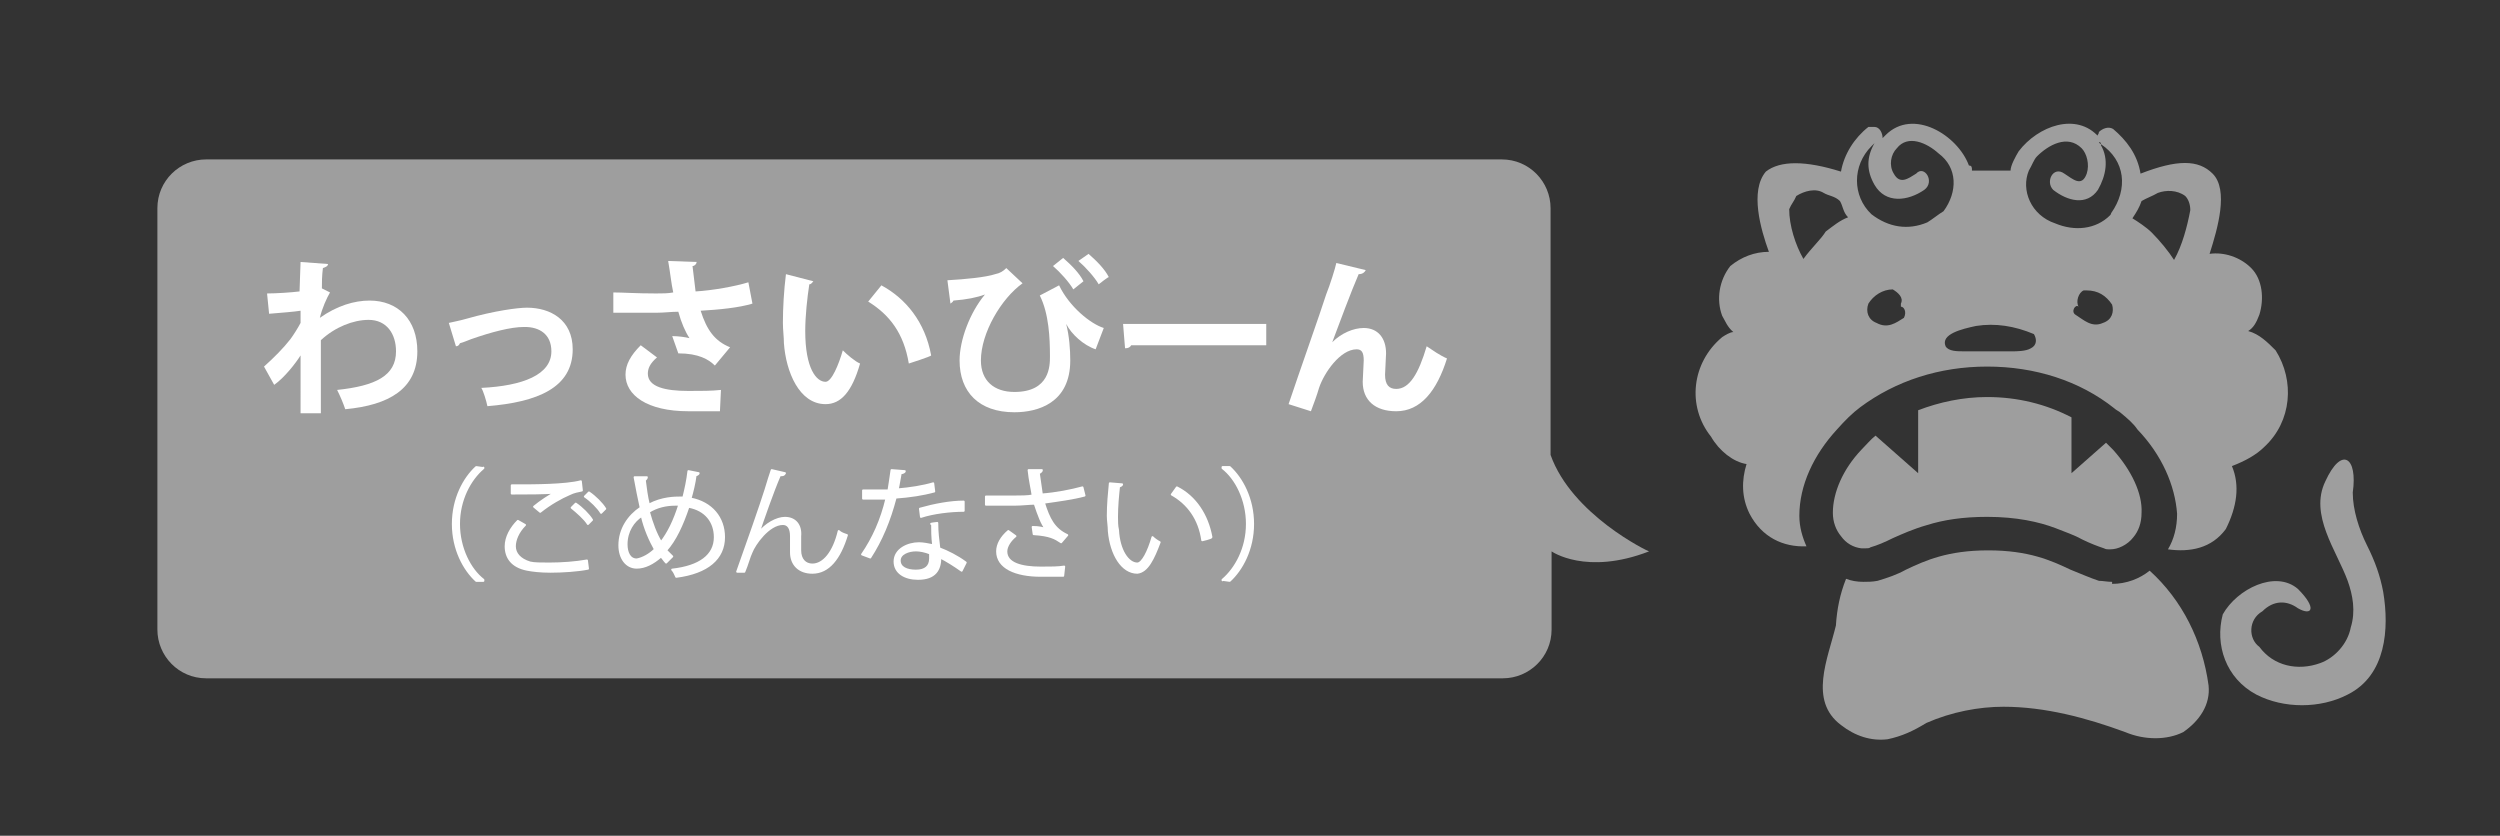<?xml version="1.0" encoding="utf-8"?>
<!-- Generator: Adobe Illustrator 27.8.1, SVG Export Plug-In . SVG Version: 6.00 Build 0)  -->
<svg version="1.1" id="_レイヤー_1" xmlns="http://www.w3.org/2000/svg" xmlns:xlink="http://www.w3.org/1999/xlink" x="0px"
	 y="0px" viewBox="0 0 246.2 82.3" style="enable-background:new 0 0 246.2 82.3;" xml:space="preserve">
<rect x="0" y="0" width="246.2" height="82.3" fill="#333333" stroke="none"/>
<style type="text/css">
	.st0{fill:#9E9E9E;}
	.st1{fill:#FFFFFF;}
	.st2{fill:#FFFFFF;stroke:#FFFFFF;stroke-width:0.2;stroke-linecap:round;stroke-linejoin:round;stroke-miterlimit:10;}
	.st3{fill:none;}
</style>
<g>
	<g>
		<path class="st0" d="M152.7,44.8V20.5c0-2.6-2.1-4.8-4.8-4.8H20.3c-2.6,0-4.8,2.1-4.8,4.8V62c0,2.6,2.1,4.8,4.8,4.8H148
			c2.6,0,4.8-2.1,4.8-4.8v-7.7c0,0,3.4,2.4,9.6,0C162.3,54.3,154.8,50.7,152.7,44.8L152.7,44.8z"/>
	</g>
	<g>
		<path class="st1" d="M26.3,28.9c0.9,0,2.4-0.1,3.2-0.2c0-0.4,0.1-2.6,0.1-2.9l2.7,0.2c0,0.2-0.2,0.3-0.5,0.4
			c-0.1,0.8-0.1,1.4-0.1,2l0.8,0.4c-0.3,0.5-0.8,1.6-1,2.5c1.7-1.2,3.4-1.7,4.9-1.7c2.8,0,4.7,1.9,4.7,5c0,3.7-2.8,5.3-7.1,5.7
			c-0.2-0.6-0.5-1.3-0.8-1.9c3.8-0.4,5.8-1.4,5.8-3.8c0-1.7-0.9-3.1-2.7-3.1c-1.5,0-3.3,0.7-4.7,2v3c0,1.6,0,3.2,0,4.2h-2V35
			c-0.5,0.8-1.6,2.2-2.6,2.9l-1-1.8c1-0.9,1.9-1.8,2.6-2.7c0.3-0.4,0.8-1.2,1-1.6l0-1.2c-0.6,0.1-1.9,0.2-3.1,0.3L26.3,28.9
			L26.3,28.9z"/>
		<path class="st1" d="M44.2,31.8c0.4-0.1,1-0.2,1.7-0.4c2.8-0.8,5.1-1.1,6-1.1c2.3,0,4.5,1.2,4.5,4.1c0,3.8-3.5,5.2-8.4,5.6
			c-0.1-0.5-0.4-1.5-0.6-1.8c4.1-0.2,6.9-1.3,6.9-3.6c0-1.7-1.2-2.4-2.6-2.4h-0.1c-1.3,0-3.2,0.5-5.2,1.2c-0.3,0.1-0.7,0.3-1.1,0.4
			c-0.1,0.2-0.2,0.3-0.4,0.3L44.2,31.8L44.2,31.8z"/>
		<path class="st1" d="M74.1,29.9c-1.3,0.4-3.3,0.6-5.1,0.7c0.6,1.9,1.4,3,2.9,3.6L70.4,36c-0.6-0.6-1.6-1.2-3.6-1.2l-0.6-1.7
			c0.6,0,1.3,0.1,1.7,0.2c-0.4-0.6-0.8-1.5-1.1-2.6c-0.7,0-1.4,0.1-2.2,0.1c-1,0-3,0-4.2,0l0-2c1,0,2.2,0.1,4.2,0.1
			c0.6,0,1.2,0,1.7-0.1c-0.2-0.9-0.3-2-0.5-3.1l2.8,0.1c0,0.2-0.2,0.4-0.4,0.4c0.1,0.9,0.2,1.6,0.3,2.5c1.7-0.1,3.9-0.5,5.2-0.9
			L74.1,29.9L74.1,29.9z M70.9,40.5c-0.8,0-1.8,0-3.1,0c-4.1,0-6.2-1.6-6.2-3.6c0-1,0.5-1.9,1.5-2.9l1.6,1.2
			c-0.7,0.6-0.9,1.1-0.9,1.6c0,1.3,1.7,1.7,4,1.7c1.3,0,2.3,0,3.2-0.1L70.9,40.5z"/>
		<path class="st1" d="M80.1,27.7c-0.1,0.1-0.2,0.3-0.4,0.3c-0.2,1.3-0.4,3.1-0.4,4.6c0,3.7,1.1,5,2,5c0.6,0,1.3-1.7,1.7-3.1
			c0.4,0.4,1.2,1.1,1.7,1.3c-0.8,2.8-1.9,4-3.4,4c-2.6,0-3.9-3.2-4.1-6c0-0.6-0.1-1.3-0.1-2c0-1.5,0.1-3.2,0.3-4.8L80.1,27.7
			L80.1,27.7z M89.5,35.8c-0.5-3-1.9-4.8-4-6.1l1.3-1.6c2.4,1.3,4.3,3.6,4.9,6.9C91.7,35.1,89.5,35.8,89.5,35.8z"/>
		<path class="st1" d="M93.3,27.6c1.8-0.1,3.8-0.3,4.7-0.6c0.5-0.1,0.8-0.3,1.1-0.6l1.6,1.5c-2.1,1.5-4.1,4.9-4.1,7.6
			c0,2,1.3,3.1,3.3,3.1c3.5,0,3.5-2.6,3.5-3.5c0-1.8-0.1-4.2-1-6l1.9-1c1,2.1,3.1,3.8,4.4,4.2l-0.8,2.1c-1.2-0.4-2.4-1.5-2.9-2.5h0
			c0.3,1.2,0.4,2.5,0.4,3.6c0,4.2-3.2,5.1-5.5,5.1c-3.5,0-5.4-2-5.4-5.1c0-2,1-4.7,2.5-6.5c-0.8,0.3-1.8,0.5-3.1,0.6
			c-0.1,0.2-0.2,0.2-0.3,0.3L93.3,27.6L93.3,27.6z M105.7,28.5c-0.4-0.7-1.3-1.7-2-2.3l1-0.8c0.8,0.7,1.6,1.5,2,2.3L105.7,28.5
			L105.7,28.5z M108.2,28c-0.4-0.7-1.3-1.7-2-2.3l1-0.7c0.8,0.7,1.6,1.5,2,2.3C109.2,27.2,108.2,28,108.2,28z"/>
		<path class="st1" d="M110.6,31.9h14.1V34h-13.3c-0.1,0.2-0.3,0.3-0.6,0.3C110.8,34.4,110.6,31.9,110.6,31.9z"/>
		<path class="st1" d="M126.9,39.8c1-3,3.2-9.2,3.7-10.8c0.4-1,0.9-2.6,1-3.1l2.9,0.7c-0.1,0.2-0.3,0.4-0.7,0.4
			c-0.7,1.6-2,5.1-2.6,6.7c0.9-0.9,2.1-1.4,3.1-1.4c1.4,0,2.2,1,2.2,2.5c0,0.3-0.1,1.8-0.1,2.1c0,1,0.4,1.4,1.1,1.4
			c1.3,0,2.2-1.5,3-4.2c0.6,0.4,1.3,0.9,2,1.2c-1,3.2-2.6,5.2-5,5.2c-2.1,0-3.3-1.1-3.3-2.9c0-0.3,0.1-1.8,0.1-2.1
			c0-0.8-0.2-1.1-0.7-1.1c-1.6,0-3.2,2.3-3.7,3.8c-0.2,0.7-0.5,1.5-0.8,2.3L126.9,39.8L126.9,39.8z"/>
	</g>
</g>
<g>
	<path class="st2" d="M47.6,46.1c-1.3,1.1-2.4,3.1-2.4,5.5s1.1,4.5,2.4,5.5v0.1h-0.7c-1.2-1.1-2.3-3.1-2.3-5.6s1.1-4.5,2.3-5.6
		L47.6,46.1C47.6,46,47.6,46.1,47.6,46.1z"/>
	<path class="st2" d="M57.9,56c-1,0.2-2.5,0.3-3.7,0.3c-1,0-1.8-0.1-2.3-0.2c-1.5-0.3-2.1-1.2-2.1-2.3c0-0.9,0.5-1.8,1.2-2.5
		l0.7,0.4c-0.7,0.7-1,1.5-1,2.1c0,0.7,0.5,1.3,1.5,1.6c0.4,0.1,1.1,0.1,1.9,0.1c1.2,0,2.6-0.1,3.7-0.3L57.9,56L57.9,56z M52.6,49.9
		c0.6-0.5,1.5-1.1,2.1-1.4l0,0c-0.9,0.1-3,0.1-4.3,0.1c0-0.2,0-0.6,0-0.8H51c1.5,0,4.7,0,6.2-0.4l0.1,0.9c-0.4,0.1-0.7,0.1-1.3,0.4
		c-0.7,0.3-1.8,0.9-2.8,1.7L52.6,49.9L52.6,49.9z M57.9,51.6c-0.3-0.5-1.1-1.2-1.6-1.6l0.4-0.4c0.6,0.4,1.3,1.1,1.6,1.6L57.9,51.6z
		 M59.2,50.5c-0.3-0.5-1-1.2-1.6-1.6l0.4-0.4c0.6,0.4,1.3,1.1,1.6,1.6L59.2,50.5z"/>
	<path class="st2" d="M68.8,46.6c0,0.1-0.2,0.2-0.3,0.2c-0.1,0.8-0.3,1.6-0.5,2.3c2.1,0.4,3.3,1.9,3.3,3.8c0,2.1-1.6,3.5-4.7,3.9
		c-0.1-0.2-0.2-0.5-0.4-0.7c2.7-0.3,4.2-1.4,4.2-3.2c0-1.5-0.9-2.7-2.6-3c-0.6,1.8-1.3,3.3-2.2,4.3c0.2,0.2,0.4,0.4,0.6,0.6
		l-0.6,0.6c-0.2-0.2-0.3-0.4-0.5-0.6c-0.8,0.7-1.6,1.1-2.4,1.1c-1,0-1.7-0.9-1.7-2.2c0-1.6,0.9-2.9,2.1-3.7c-0.2-0.9-0.4-1.9-0.6-3
		l1.2,0c0,0.1-0.1,0.2-0.2,0.3c0.1,0.8,0.2,1.6,0.4,2.4c1.3-0.7,2.6-0.7,3.1-0.7c0.1,0,0.2,0,0.3,0c0.2-0.8,0.4-1.7,0.5-2.6
		L68.8,46.6L68.8,46.6z M64.5,54.1c-0.5-0.9-1-2-1.3-3.3c-0.8,0.5-1.5,1.5-1.5,2.8c0,0.8,0.3,1.5,1,1.5C63.3,55,64,54.6,64.5,54.1z
		 M65.1,53.4c0.7-0.9,1.3-2.1,1.8-3.7c-0.1,0-0.3,0-0.4,0c-0.9,0-1.8,0.2-2.6,0.7C64.2,51.5,64.6,52.6,65.1,53.4z"/>
	<path class="st2" d="M72.6,56.3c0.9-2.5,2.4-6.8,2.8-8.1c0.2-0.7,0.5-1.6,0.6-1.9l1.3,0.3c-0.1,0.2-0.2,0.2-0.5,0.2
		c-0.7,1.6-1.7,4.5-2.1,5.7h0c0.7-0.9,1.8-1.5,2.6-1.5c1,0,1.6,0.7,1.5,1.8l0,1.4c0,0.9,0.5,1.4,1.2,1.4c1.1,0,2.1-1.2,2.6-3.3
		c0.2,0.2,0.5,0.3,0.8,0.4c-0.7,2.3-1.8,3.7-3.4,3.7c-1.3,0-2.1-0.8-2.1-2c0-0.2,0-1.3,0-1.6c0-0.8-0.3-1.2-0.8-1.2
		c-1.4,0-2.8,2-3.1,2.8c-0.2,0.4-0.4,1.2-0.7,1.9L72.6,56.3L72.6,56.3z"/>
	<path class="st2" d="M89.1,46.4c0,0.1-0.2,0.2-0.4,0.2c-0.1,0.5-0.2,1.2-0.3,1.6c1.2-0.1,2.5-0.3,3.5-0.6l0.1,0.8
		c-1.1,0.3-2.4,0.5-3.8,0.6c-0.6,2.3-1.4,4.2-2.5,5.9l-0.8-0.3c1.1-1.6,1.9-3.4,2.4-5.5H85v-0.8h1.4c0.4,0,0.8,0,1.1,0
		c0.1-0.6,0.2-1.3,0.3-2L89.1,46.4L89.1,46.4z M92.3,51.5c0,1,0.1,1.6,0.2,2.5c0.8,0.3,1.8,0.8,2.6,1.4l-0.4,0.8
		c-0.7-0.5-1.5-1-2.1-1.3c0,1.2-0.5,2.1-2.2,2.1c-1.3,0-2.3-0.6-2.3-1.7c0-1.2,1.3-1.8,2.4-1.8c0.4,0,0.9,0.1,1.4,0.2
		c-0.1-0.8-0.1-1.5-0.1-2.1C91.4,51.6,92.3,51.5,92.3,51.5z M91.6,54.5c-0.5-0.2-1-0.3-1.4-0.3c-0.7,0-1.6,0.3-1.6,1
		c0,0.7,0.7,1,1.6,1c0.9,0,1.4-0.4,1.4-1.2C91.6,54.9,91.6,54.7,91.6,54.5L91.6,54.5z M94.9,50.3c-1.3,0-3,0.2-4.2,0.6l-0.1-0.8
		c1.4-0.4,3-0.7,4.3-0.7L94.9,50.3L94.9,50.3z"/>
	<path class="st2" d="M106.8,48.8c-1.1,0.3-2.6,0.5-4,0.7c0.5,1.6,1,2.6,2.3,3.2l-0.6,0.7c-0.6-0.4-1.1-0.7-2.7-0.8l-0.1-0.7
		c0.6,0,1,0.1,1.3,0.2c-0.4-0.5-0.7-1.3-1.1-2.5c-0.5,0-1.3,0.1-2,0.1c-0.8,0-2.1,0-2.8,0v-0.8c0.7,0,1.7,0,2.8,0
		c0.6,0,1.3,0,1.8-0.1c-0.1-0.7-0.3-1.5-0.4-2.5l1.3,0c0,0.1-0.1,0.2-0.3,0.3c0.1,0.7,0.2,1.4,0.3,2.1c1.4-0.1,2.9-0.4,4-0.7
		L106.8,48.8L106.8,48.8z M104.7,56.7c-0.6,0-1.2,0-2.2,0c-2.5,0-4.3-0.8-4.3-2.4c0-0.7,0.4-1.4,1.1-2l0.7,0.5
		c-0.5,0.4-0.9,1-0.9,1.5c0,1.2,1.5,1.6,3.4,1.6c1,0,1.7,0,2.3-0.1L104.7,56.7L104.7,56.7z"/>
	<path class="st2" d="M110.5,47.7c0,0.1-0.2,0.2-0.3,0.2c-0.1,0.9-0.2,2-0.2,3c0,0.4,0,0.9,0.1,1.3c0.1,2,1,3.3,1.9,3.3
		c0.5,0,1.1-1.2,1.5-2.6c0.2,0.2,0.5,0.4,0.7,0.5c-0.6,1.6-1.2,2.9-2.2,3c-1.5,0-2.6-1.8-2.8-4.1c0-0.5-0.1-1-0.1-1.5
		c0-1.1,0.1-2.2,0.2-3.2L110.5,47.7L110.5,47.7z M118.4,53.2c-0.3-2.1-1.4-3.6-3-4.5l0.5-0.7c1.8,0.9,3,2.7,3.4,4.9
		C119.3,53,118.4,53.2,118.4,53.2z"/>
	<path class="st2" d="M120.4,57.1c1.3-1.1,2.4-3.1,2.4-5.5s-1.1-4.5-2.4-5.5V46h0.7c1.2,1.1,2.3,3.1,2.3,5.6s-1.1,4.5-2.3,5.6
		L120.4,57.1C120.4,57.2,120.4,57.1,120.4,57.1z"/>
</g>
<rect class="st3" width="246.2" height="82.3"/>
<g>
	<path class="st0" d="M208,57.3c-0.5,0-0.9-0.1-1.3-0.1c-0.9-0.3-1.8-0.7-2.8-1.1c-1.9-0.9-4.1-1.9-8.1-1.9s-6.2,1-8.1,1.9
		c-0.9,0.5-1.8,0.8-2.8,1.1c-0.5,0.1-1,0.1-1.4,0.1c-0.6,0-1.2-0.1-1.7-0.3c-0.6,1.5-0.9,3-1,4.6c-0.8,3.3-2.7,7.4,0.5,9.8
		c1.4,1.1,3,1.6,4.6,1.4c1.4-0.3,2.5-0.8,3.8-1.6c2.5-1.1,5.2-1.6,7.6-1.6c4.1,0,8.2,1.1,12,2.5c1.9,0.8,4.1,0.8,5.7,0
		c1.6-1.1,2.7-2.7,2.5-4.6c-0.6-4.4-2.6-8.4-5.8-11.3c-1,0.8-2.3,1.3-3.7,1.3H208z"/>
	<path class="st0" d="M233.1,53.7c-0.8-1.6-1.4-3.5-1.4-5.2c0.5-3.5-1.1-4.6-2.7-1.1c-1.6,3.3,1.1,6.8,2.2,9.8
		c0.5,1.4,0.8,3,0.3,4.6c-0.3,1.6-1.6,3-3,3.5c-2.2,0.8-4.6,0.3-6-1.6c-1.1-0.8-1.1-2.7,0.3-3.5c1.1-1.1,2.4-1.1,3.5-0.3
		c1.4,0.8,1.9,0,0-1.9c-2.2-1.9-6,0-7.4,2.5c-0.8,3,0.3,6.3,3.3,7.9c2.7,1.4,6.3,1.4,9,0c3.8-1.9,4.1-6.5,3.5-10.1
		C234.4,56.7,233.9,55.3,233.1,53.7z"/>
	<path class="st0" d="M180.9,42.3c0.8-0.9,1.5-1.6,2.3-2.2c3.5-2.6,7.8-4,12.5-4c4.7,0,9.1,1.4,12.5,4.1c0.2,0.2,0.5,0.3,0.7,0.5
		c0.6,0.5,1.2,1,1.6,1.6c2.4,2.5,3.7,5.5,3.9,8.3c0,1.3-0.3,2.5-0.9,3.5c2.2,0.3,4.3-0.1,5.7-2c1.1-2.2,1.4-4.3,0.6-6.2c0,0,0,0,0,0
		l0,0c0,0,0,0,0,0c1.3-0.5,2.4-1.1,3.2-1.9c2.7-2.5,3-6.5,1.1-9.5c-0.8-0.8-1.6-1.6-2.7-1.9c0.5-0.3,0.8-0.8,1.1-1.6
		c0.5-1.6,0.3-3.5-0.8-4.6c-1.1-1.1-2.7-1.6-4.1-1.4c0.8-2.5,1.9-6.3,0.3-7.9c-1.4-1.4-3.5-1.4-7.1,0c-0.3-1.9-1.4-3.3-2.7-4.4
		c-0.5-0.3-1.1,0-1.4,0.3c0,0.3-0.3,0.3,0,0.5c-2.2-2.5-6-1.1-7.9,1.4c-0.3,0.5-0.8,1.4-0.8,1.9h-3.8c0-0.3,0-0.5-0.3-0.5
		c-1.1-3-5.5-5.7-8.2-3l-0.3,0.3c0-0.5-0.3-1.1-0.8-1.1H184c-1.4,1.1-2.4,2.7-2.7,4.4c-3.5-1.1-6-1.1-7.4,0
		c-1.6,1.9-0.5,5.7,0.3,7.9c-1.4,0-2.7,0.5-3.8,1.4c-1.1,1.4-1.4,3.3-0.8,4.9c0.3,0.5,0.5,1.1,1.1,1.6c-0.3,0-0.8,0.3-1.1,0.5
		c-3,2.5-3.5,6.8-1.1,9.8c0.8,1.4,2.2,2.5,3.5,2.7c-0.5,1.6-0.5,3.3,0.3,4.9c1.2,2.3,3.3,3.3,5.6,3.2c-0.4-0.9-0.7-1.9-0.7-3
		C177.2,47.8,178.6,44.8,180.9,42.3z M210.9,19.8c0.5-0.3,1.1-0.5,1.6-0.8c0.8-0.3,1.9-0.3,2.7,0.3c0.3,0.3,0.5,0.8,0.5,1.4
		c-0.3,1.6-0.8,3.5-1.6,4.9c0,0,0,0,0,0h0c0,0,0,0,0,0c-0.5-0.8-1.4-1.9-2.2-2.7c-0.5-0.5-1.4-1.1-1.9-1.4
		C210.4,20.9,210.7,20.4,210.9,19.8z M187.5,31.3L187.5,31.3c-0.8,0.5-1.6,1.1-2.7,0.5c-0.8-0.3-1.1-1.1-0.8-1.9
		c0.5-0.8,1.4-1.4,2.4-1.4c0.5,0.3,1.1,0.8,0.8,1.4v0.3C187.5,30.2,187.8,30.7,187.5,31.3z M207.1,31.8L207.1,31.8
		c-1.1,0.5-1.9-0.3-2.7-0.8c-0.5-0.3,0-1.1,0.3-0.8c-0.3-0.5,0-1.4,0.5-1.6h0.3c1.1,0,1.9,0.5,2.5,1.4
		C208.2,30.7,208,31.5,207.1,31.8z M199.8,16.8c0.3-0.5,0.5-1.1,0.8-1.4c1.1-1.1,3-2.2,4.4-0.8c0.5,0.5,0.8,1.6,0.5,2.5
		c-0.5,1.4-1.4,0.5-2.2,0c-1.1-0.8-1.9,0.8-1.1,1.6c1.4,1.1,3.3,1.6,4.4,0c0.8-1.4,1.1-3,0.3-4.4c0,0,0-0.1,0-0.1
		c-0.1-0.1-0.2-0.1-0.2-0.2c0.2,0,0.2,0.1,0.2,0.2c2.4,1.6,2.7,4.4,1,6.8c0,0,0,0.1-0.1,0.2l0,0c-1.4,1.4-3.5,1.6-5.4,0.8
		C200,21.2,199,18.7,199.8,16.8z M194.6,32.1c1.9-0.3,3.8,0,5.7,0.8c0.3,0.5,0.3,1.1-0.3,1.4h0c-0.5,0.3-1.4,0.3-1.9,0.3h-4.6
		c-0.8,0-1.6,0-1.9-0.5C191.1,32.9,193.2,32.4,194.6,32.1z M184.3,14.4l0.3-0.3c-0.8,1.4-0.8,2.7,0,4.1c1.1,1.9,3.3,1.6,4.9,0.5
		c1.1-0.8,0-2.5-0.8-1.6c-0.8,0.5-1.6,1.1-2.2,0c-0.5-0.8-0.3-1.9,0.3-2.5c1.1-1.4,3-0.5,4.1,0.5c1.9,1.4,1.9,3.8,0.5,5.7
		c-0.5,0.3-1.1,0.8-1.6,1.1h0c-1.9,0.8-3.8,0.5-5.5-0.8C182.4,19.3,182.4,16.3,184.3,14.4z M176.9,19.3c0.8-0.5,1.9-0.8,2.7-0.3
		c0.5,0.3,1.1,0.3,1.6,0.8c0.3,0.5,0.3,1.1,0.8,1.6c-0.8,0.3-1.4,0.8-2.2,1.4h0c-0.5,0.8-1.4,1.6-2.2,2.7c-0.8-1.4-1.4-3.3-1.4-4.9
		C176.4,20.1,176.7,19.8,176.9,19.3z"/>
	<path class="st0" d="M208.1,44.3c-0.2-0.2-0.5-0.5-0.7-0.7l-3.4,3v-5.5c-2.5-1.3-5.3-2-8.3-2c-2.4,0-4.7,0.5-6.8,1.3v6.2l-4.2-3.7
		c-0.5,0.4-0.9,0.9-1.4,1.4c-1.8,1.9-2.8,4.2-2.8,6.2c0,0.9,0.3,1.7,0.8,2.3c0.5,0.7,1.2,1.1,2,1.2c0.1,0,0.2,0,0.3,0h0.1
		c0.2,0,0.4,0,0.5-0.1c0.7-0.2,1.4-0.5,2.2-0.9c0.9-0.4,2-0.9,3.4-1.3c1.6-0.5,3.5-0.8,5.9-0.8c2.9,0,5.1,0.5,6.7,1.1
		c1,0.4,1.9,0.7,2.6,1.1c0.8,0.4,1.6,0.7,2.2,0.9c0.2,0.1,0.3,0.1,0.5,0.1h0.1l0,0c0.4,0,0.8-0.1,1.2-0.3c0.4-0.2,0.8-0.5,1.1-0.9
		c0.5-0.6,0.8-1.4,0.8-2.4C211,48.6,209.9,46.3,208.1,44.3C208.1,44.3,208.1,44.3,208.1,44.3z"/>
</g>
</svg>
